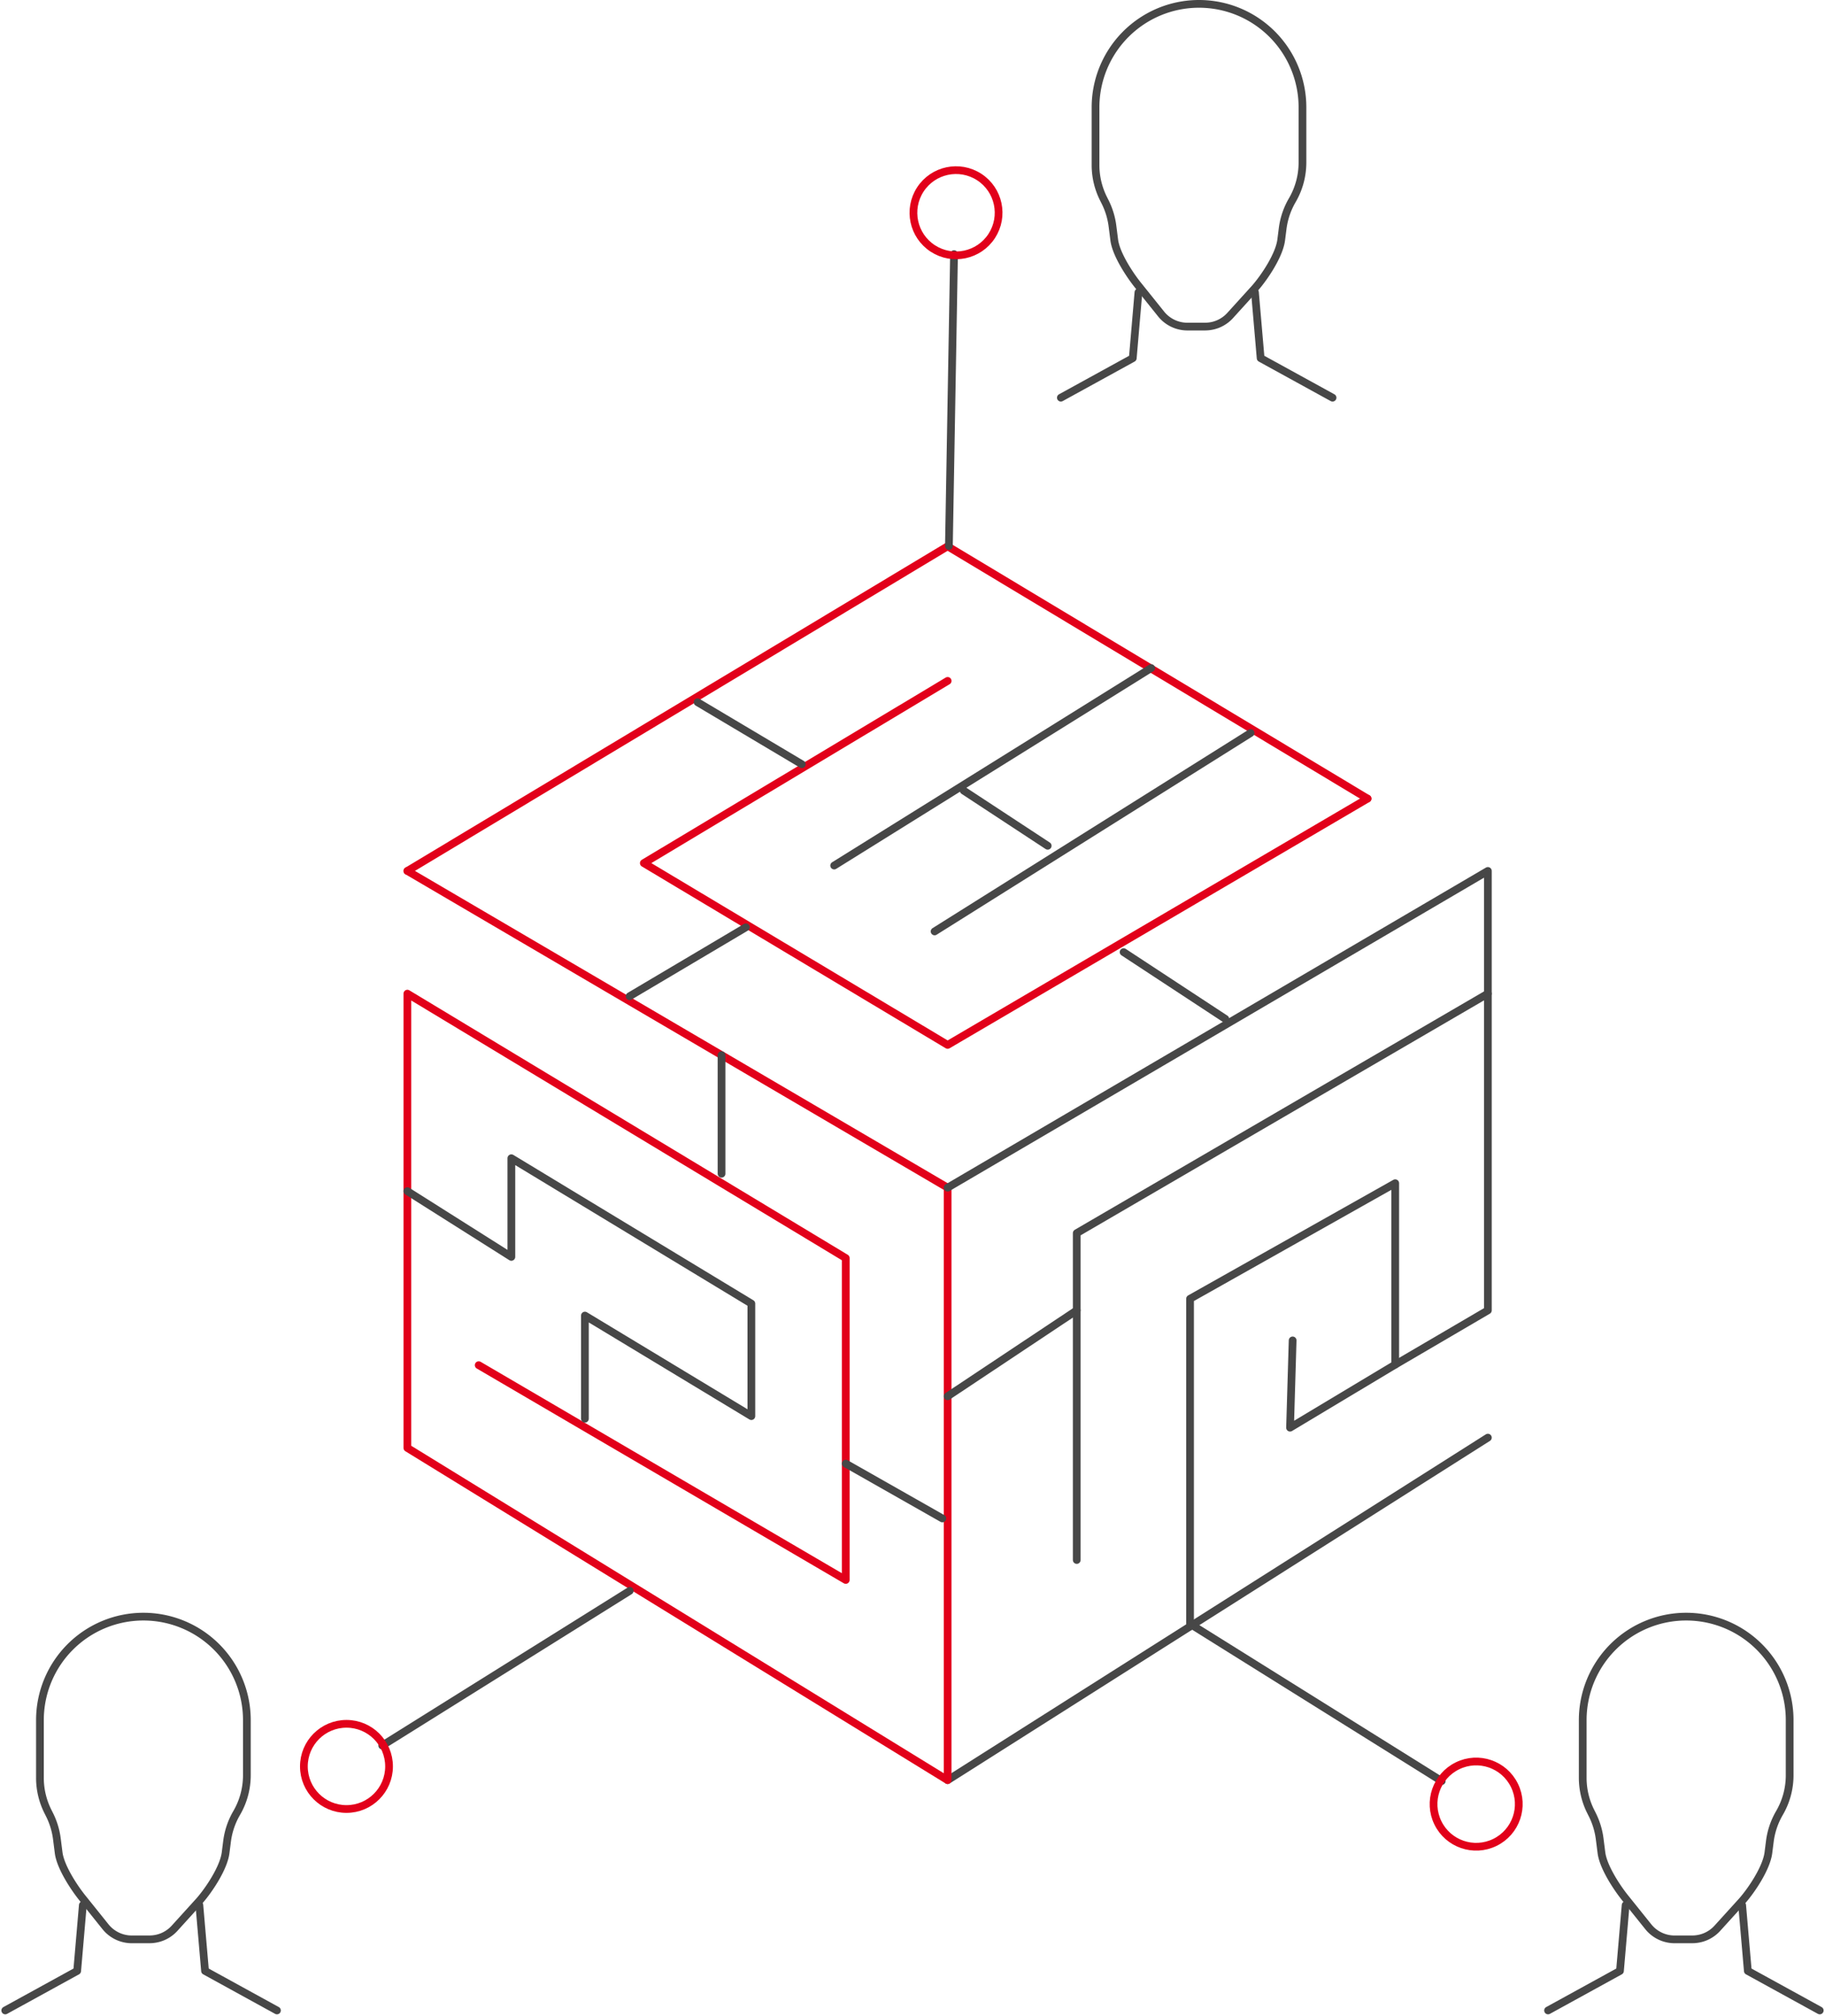 <svg xmlns="http://www.w3.org/2000/svg" width="471.985" height="521.187" viewBox="0 0 471.985 521.187"><defs><style>.a,.b{fill:none;stroke-linecap:round;stroke-linejoin:round;stroke-miterlimit:10;stroke-width:2px;}.a{stroke:#474747;}.b{stroke:#e2001a;}</style></defs><g transform="translate(57.43 126.192)"><g transform="translate(47.926 15.059)"><line class="a" x1="139.72" y2="88.568" transform="translate(139.721 230.464)"></line><path class="b" d="M47.926,99,187.647,15.059,296.249,80.3" transform="translate(-47.926 -15.059)"></path><path class="b" d="M47.926,140.8,187.647,222.69v153.2l-139.721-85.9V172.527L161.3,240.9v83.225L66.372,268.586" transform="translate(-47.926 -56.86)"></path><path class="a" d="M47.926,260.588l26.891,17V252.075l62.072,37.583v29.1l-43.048-26V319.43" transform="translate(-47.926 -93.853)"></path><line class="a" x2="24.977" y2="14.176" transform="translate(113.378 237.183)"></line><line class="a" y2="30.667" transform="translate(81.251 131.561)"></line><path class="a" d="M413.576,188.328,307.247,250.249v84.517" transform="translate(-134.135 -72.661)"></path><line class="a" y1="22.214" x2="33.391" transform="translate(139.721 197.56)"></line><path class="a" d="M377.678,302.4l-.67,22.57,27.2-16.314v-46.9l-53.064,29.882v84.717" transform="translate(-148.729 -97.074)"></path><path class="b" d="M326.7,97.633,218.1,161.316l-78.579-47.008L218.1,67.192" transform="translate(-78.374 -32.39)"></path><line class="a" x1="81.978" y2="51.065" transform="translate(110.38 31.482)"></line><line class="a" x2="21.718" y2="14.258" transform="translate(143.883 63.177)"></line><line class="a" x2="26.307" y2="17.271" transform="translate(185.234 104.93)"></line><line class="a" y1="51.305" x2="81.724" transform="translate(136.352 48.276)"></line><line class="a" x2="26.955" y2="16.031" transform="translate(75.053 40.317)"></line><line class="a" y1="17.82" x2="30.068" transform="translate(57.473 98.515)"></line></g><g transform="translate(-74.625 -54.189) rotate(3)"><line class="a" y1="43.295" x2="61.82" transform="translate(135.744 329.438)"></line><ellipse class="b" cx="11.014" cy="11.014" rx="11.014" ry="11.014" transform="translate(115.212 368.184) rotate(-3)"></ellipse></g><g transform="translate(-56.072 291.808)"><path class="a" d="M237.352,239.095a8.728,8.728,0,0,0,6.466-2.865l6.415-7.073c2.471-2.815,6.281-8.5,6.785-12.456l.377-2.959a19.368,19.368,0,0,1,2.484-7.313h0a19.373,19.373,0,0,0,2.639-9.763V182.413a26.758,26.758,0,0,0-26.758-26.758h0A26.758,26.758,0,0,0,209,182.413V197.33A19.383,19.383,0,0,0,211.046,206l.445.891a19.37,19.37,0,0,1,1.89,6.215l.459,3.6c.479,3.754,4.145,9.277,6.412,12.018l5.7,7.107a8.73,8.73,0,0,0,6.811,3.27h4.592Z" transform="translate(-200.03 -155.655)"></path><path class="a" d="M214.837,273.972l-1.463,17.015-18.6,10.219" transform="translate(-194.771 -199.378)"></path><path class="a" d="M294.467,301.207l-18.6-10.219L274.4,273.973" transform="translate(-224.198 -199.379)"></path></g><g transform="translate(342.927 291.808)"><path class="a" d="M237.352,239.095a8.728,8.728,0,0,0,6.466-2.865l6.415-7.073c2.471-2.815,6.281-8.5,6.785-12.456l.377-2.959a19.368,19.368,0,0,1,2.484-7.313h0a19.373,19.373,0,0,0,2.639-9.763V182.413a26.758,26.758,0,0,0-26.758-26.758h0A26.758,26.758,0,0,0,209,182.413V197.33A19.383,19.383,0,0,0,211.046,206l.445.891a19.37,19.37,0,0,1,1.89,6.215l.459,3.6c.479,3.754,4.145,9.277,6.412,12.018l5.7,7.107a8.73,8.73,0,0,0,6.811,3.27h4.592Z" transform="translate(-200.03 -155.655)"></path><path class="a" d="M214.837,273.972l-1.463,17.015-18.6,10.219" transform="translate(-194.771 -199.378)"></path><path class="a" d="M294.467,301.207l-18.6-10.219L274.4,273.973" transform="translate(-224.198 -199.379)"></path></g><g transform="translate(216.928 -125.192)"><path class="a" d="M237.352,239.095a8.728,8.728,0,0,0,6.466-2.865l6.415-7.073c2.471-2.815,6.281-8.5,6.785-12.456l.377-2.959a19.368,19.368,0,0,1,2.484-7.313h0a19.373,19.373,0,0,0,2.639-9.763V182.413a26.758,26.758,0,0,0-26.758-26.758h0A26.758,26.758,0,0,0,209,182.413V197.33A19.383,19.383,0,0,0,211.046,206l.445.891a19.37,19.37,0,0,1,1.89,6.215l.459,3.6c.479,3.754,4.145,9.277,6.412,12.018l5.7,7.107a8.73,8.73,0,0,0,6.811,3.27h4.592Z" transform="translate(-200.03 -155.655)"></path><path class="a" d="M214.837,273.972l-1.463,17.015-18.6,10.219" transform="translate(-194.771 -199.378)"></path><path class="a" d="M294.467,301.207l-18.6-10.219L274.4,273.973" transform="translate(-224.198 -199.379)"></path></g><g transform="matrix(-0.391, -0.921, 0.921, -0.391, 25.217, 605.09)"><line class="a" y1="43.295" x2="61.82" transform="translate(135.744 329.438)"></line><ellipse class="b" cx="11.014" cy="11.014" rx="11.014" ry="11.014" transform="translate(115.212 368.184) rotate(-3)"></ellipse></g><g transform="matrix(-0.588, 0.809, -0.809, -0.588, 570.661, 48.866)"><line class="a" y1="43.295" x2="61.82" transform="translate(135.744 329.438)"></line><ellipse class="b" cx="11.014" cy="11.014" rx="11.014" ry="11.014" transform="translate(115.212 368.184) rotate(-3)"></ellipse></g><path class="a" d="M372.988,268.445l23.959-14.025V140.8L257.227,222.69" transform="translate(-69.58 -41.801)"></path></g></svg>